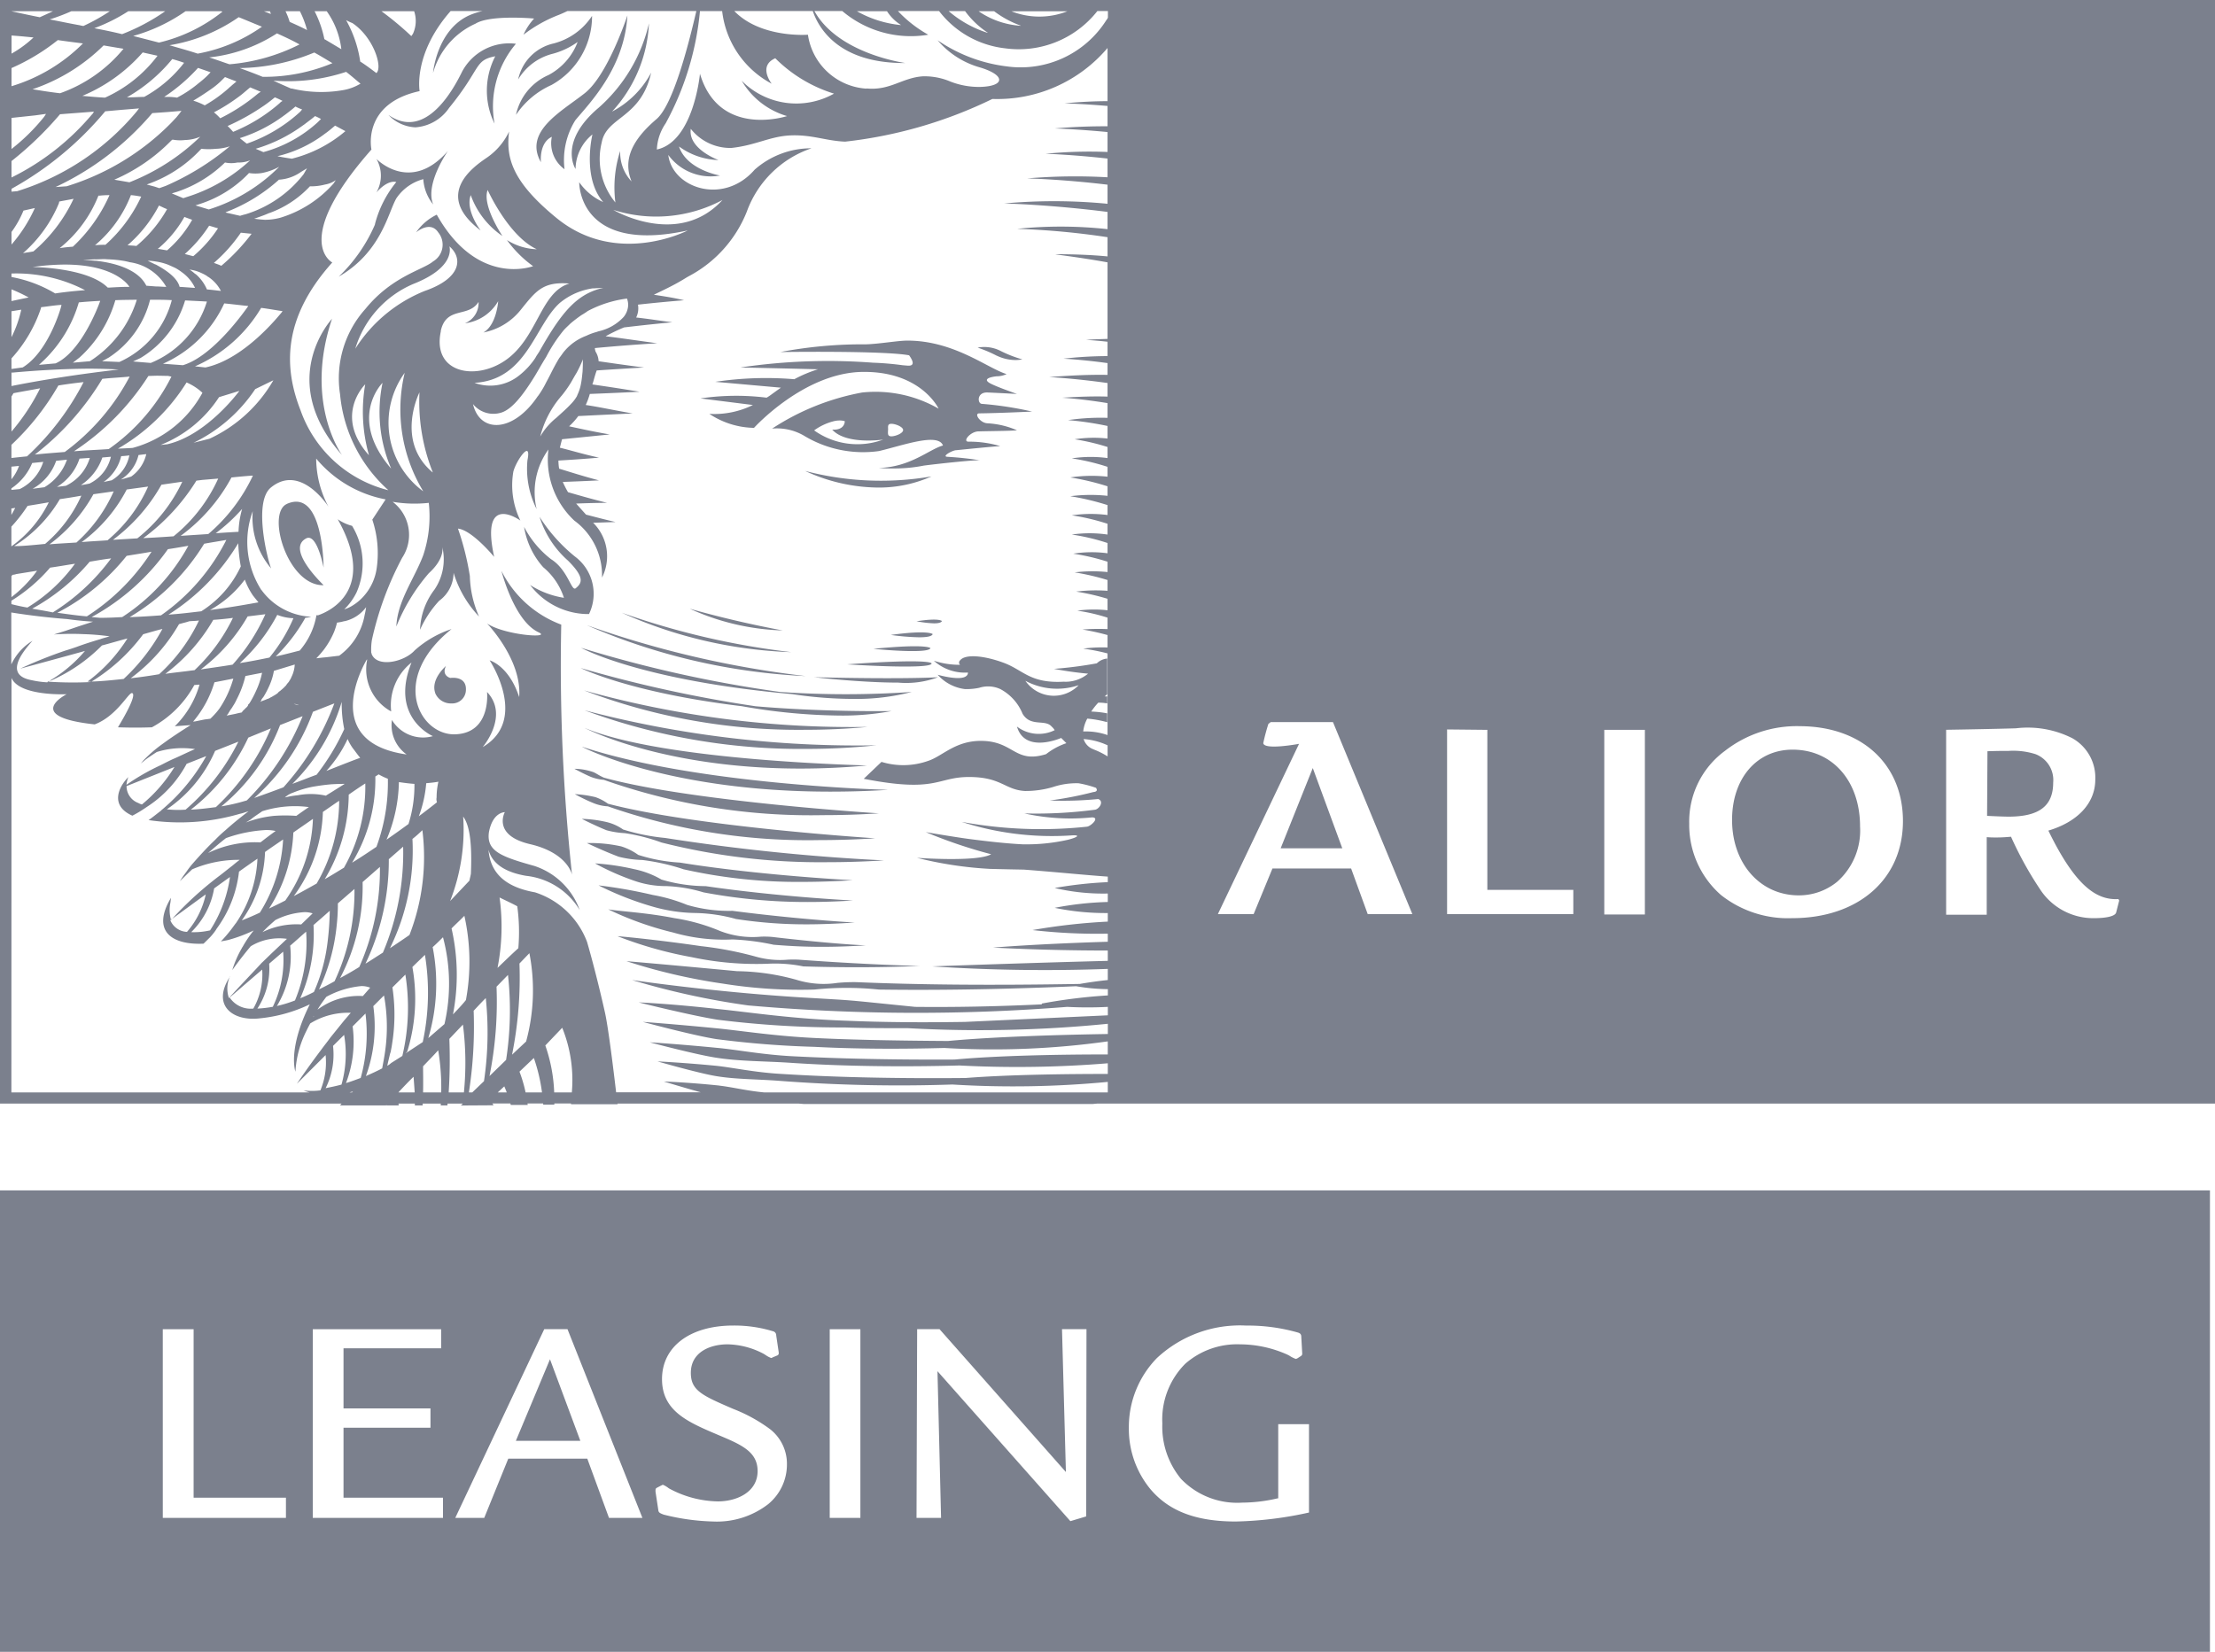 <svg xmlns="http://www.w3.org/2000/svg" width="123.338" height="92.001" viewBox="0 0 123.338 92.001">
  <path id="logo_alior" d="M-18045,43V17.3h123.057V43Zm64.42-16.362a5.5,5.5,0,0,0-1.562,3.895,5.274,5.274,0,0,0,1.182,3.383c1.037,1.245,2.555,1.825,4.773,1.825a20.571,20.571,0,0,0,4.076-.5V30.32h-1.713v4.13l-.031,0a8.875,8.875,0,0,1-1.982.24,4.334,4.334,0,0,1-3.4-1.322,4.571,4.571,0,0,1-1.041-3.089,4.39,4.39,0,0,1,1.277-3.324,4.374,4.374,0,0,1,3.047-1.082,6.508,6.508,0,0,1,2.613.562,1.621,1.621,0,0,1,.158.082l.02.014a1.611,1.611,0,0,0,.316.154.123.123,0,0,0,.059-.018.052.052,0,0,1,.031-.014l.2-.131a.148.148,0,0,0,.068-.149l-.051-.915c0-.159-.076-.208-.2-.245a10.206,10.206,0,0,0-2.875-.385A6.777,6.777,0,0,0-17980.58,26.638Zm-27.57,7.083a.119.119,0,0,1-.031.014l-.25.131c-.068.041-.068.086-.068.168v.045l.154,1.014c.014.149.078.177.295.263a12.359,12.359,0,0,0,2.762.385,4.665,4.665,0,0,0,3.066-.969,2.857,2.857,0,0,0,1.041-2.2,2.447,2.447,0,0,0-.941-1.975,8.76,8.76,0,0,0-2.051-1.128c-1.721-.743-2.359-1.019-2.359-2.006,0-1.173,1.1-1.59,2.041-1.59a4.451,4.451,0,0,1,2.016.53c.018.009.059.036.113.072l.014.009a1.357,1.357,0,0,0,.285.149.122.122,0,0,0,.082-.032l.285-.118c.068-.054.063-.1.055-.181l-.137-.928a.231.231,0,0,0-.186-.231,7.367,7.367,0,0,0-2.2-.317c-2.414,0-3.973,1.173-3.973,2.984,0,1.793,1.459,2.4,3.143,3.116,1.264.534,2.18.919,2.18,2.006,0,1.164-1.146,1.689-2.211,1.689a5.877,5.877,0,0,1-2.727-.725.076.076,0,0,1-.021-.018l-.023-.014a1.292,1.292,0,0,0-.289-.168A.164.164,0,0,0-18008.15,33.721Zm22.752,2,.879-.263.018-10.43h-1.363l.217,7.957-7.037-7.957h-1.246l-.035,10.511h1.367l-.2-8.17Zm-13.4-.181h1.707V25.03h-1.707Zm-13.5-3.3,1.209,3.3h1.861l-4.172-10.511h-1.295l-4.955,10.511h1.613l1.34-3.3Zm-15.285,3.3h7.25V34.414h-5.539V30.519h4.842V29.441h-4.842V26.094h5.436V25.03h-7.146Zm-8.352,0h6.857V34.414h-5.141V25.03h-1.717Zm23.246-4.293h-3.586l1.9-4.542,1.689,4.538,0,0Zm19.895-3.877v0Zm-26.551-14.8.1-.082v-.023h-.834c0,.036,0,.068-.008.1h-.371a.929.929,0,0,0,0-.1h-1.006a.928.928,0,0,0,0,.1h-.436v-.1h-.91c.006.036.006.068.01.1h-.68v-.023l-.023.023h-2.566l.09-.1H-18045V-49h123.338V12.463h-62.229c-.086.009-.168.014-.248.023h-16.119c-.094-.009-.189-.014-.285-.023h-10.072V12.5h-2.59c0-.014,0-.027,0-.041h-.928v.063h-.615c-.006-.023-.006-.041-.01-.063h-.869c0,.027.01.054.014.082h-.947a.628.628,0,0,0-.021-.082h-1a.775.775,0,0,1,.059.1Zm14.41-1.105c.684.077,1.508.285,2.477.376h19.143v-.584a55.538,55.538,0,0,1-8.654.145,87.726,87.726,0,0,1-9.578-.2c-1.254-.1-2.463-.082-3.572-.267-.988-.163-3.27-.82-3.27-.82s1.4.063,3.27.245c.941.1,2.154.371,3.637.453,2.59.163,5.982.267,10.256.226,2.383-.186,5.531-.226,7.912-.226v-.593a61.977,61.977,0,0,1-8.26.122c-3,.082-6.291.059-9.352-.145-1.463-.1-2.881-.082-4.176-.285-1.127-.168-3.719-.86-3.719-.86s1.621.1,3.742.308c1.109.1,2.525.385,4.273.471,2.383.122,5.344.2,8.963.181,2.4-.222,5.838-.285,8.527-.285V9a45.969,45.969,0,0,1-9.1.367c-2.346.063-4.832.063-7.238-.063a53.959,53.959,0,0,1-5.447-.43c-1.291-.2-4.107-.96-4.107-.96s1.725.122,4.211.367c1.4.145,3.207.43,5.449.534,2.051.1,4.5.145,7.336.163,2.609-.245,6.395-.349,8.9-.389V8.02a71.984,71.984,0,0,1-11.117.245c-1.174,0-2.365,0-3.537-.041a55.6,55.6,0,0,1-7.07-.43c-1.457-.226-4.4-.965-4.4-.965s1.686.063,4.438.371c1.768.181,4.154.553,7.2.652q2.859.122,6.535.063l7.951-.367V7.078a21.59,21.59,0,0,1-2.26,0,106.454,106.454,0,0,1-17.779-.082,42.817,42.817,0,0,1-6.453-1.413s4.4.657,9.393.965c3.352.2,2.078.1,6.371.53,2.156.023,4.479-.018,7.051-.14V6.893a30.047,30.047,0,0,1,3.678-.453V6.091a10.942,10.942,0,0,1-1.766-.163c-2.84.122-6.824.245-10.979.186a17.344,17.344,0,0,0-3.6,0,27.221,27.221,0,0,1-5.094-.331,32.283,32.283,0,0,1-5.367-1.25s1.58.127,6.164.557a12.771,12.771,0,0,1,3.332.489,5.1,5.1,0,0,0,2.252.163,9.9,9.9,0,0,1,1.055-.041c3.455.145,7.277.186,12.436.1.477-.082.992-.159,1.563-.217V4.963a96.159,96.159,0,0,1-9.781-.14s5.053-.186,9.781-.308V3.94c-1.852,0-3.984-.041-6.389-.163,0,0,2.281-.2,6.389-.326V3a31.253,31.253,0,0,1-4.193-.2,34.047,34.047,0,0,1,4.193-.471V1.852a13.875,13.875,0,0,1-2.957-.29,17.717,17.717,0,0,1,2.957-.326V.765a11.765,11.765,0,0,1-2.957-.308,22.7,22.7,0,0,1,2.957-.326V-.177c-1.209-.082-2.771-.245-4.664-.389-1.277-.023-1.889-.041-1.889-.041a21.263,21.263,0,0,1-4.07-.616s3.369.245,4.129-.2a27.4,27.4,0,0,1-3.641-1.232s1.689.29,2.469.389c1.113.145,2.1.249,2.92.29a10.534,10.534,0,0,0,2.51-.249c.584-.145.742-.29.182-.245a16.38,16.38,0,0,1-6.084-.756,24.24,24.24,0,0,0,6.988.267c.227-.041.721-.516.268-.516a11.892,11.892,0,0,1-3.764-.222,24.967,24.967,0,0,0,3.949-.208c.244-.059.494-.471.164-.593a20.148,20.148,0,0,1-2.7.082,19.812,19.812,0,0,0,2.428-.471c.268-.018.2-.181.145-.222h.041a6,6,0,0,0-1.006-.267,4.112,4.112,0,0,0-1.422.208,5.362,5.362,0,0,1-1.562.222c-1.127-.063-1.312-.779-3.119-.779s-1.771.9-5.861.1l.988-.942a4.143,4.143,0,0,0,2.607-.059c.807-.267,1.521-1.15,3.025-1.11,1.748.045,1.807,1.273,3.533.738a3.786,3.786,0,0,1,1.131-.611l-.289-.29c-.35.145-2.057.761-2.463-.634a2.011,2.011,0,0,0,2.1.2.879.879,0,0,0-.168-.2c-.367-.43-1.168.041-1.621-.716a2.715,2.715,0,0,0-1.236-1.372,1.626,1.626,0,0,0-1.178-.072,3.44,3.44,0,0,1-.791.072,2.434,2.434,0,0,1-1.523-.8s1.336.389,1.627.041a.209.209,0,0,0,.059-.163A2.58,2.58,0,0,1-17993-12.2a4.621,4.621,0,0,0,1.459.226.162.162,0,0,1,0-.245c.285-.371,1.336-.267,2.4.122,1.127.408,1.477,1.168,3.369,1.064a1.955,1.955,0,0,0,1.359-.448c-.969-.082-1.895-.267-1.895-.267a22.985,22.985,0,0,0,2.383-.308.952.952,0,0,1,.58-.267v1.988c-.041.041-.1.082-.145.122h.145v.389a2.63,2.63,0,0,0-.5-.041,3.672,3.672,0,0,0-.391.494,6.252,6.252,0,0,1,.889.1v.494a6.144,6.144,0,0,0-1.109-.2,1.914,1.914,0,0,0-.227.716,3.706,3.706,0,0,1,1.354.2v-4.547a11.314,11.314,0,0,0-1.354-.267,7.859,7.859,0,0,1,1.354-.063v-.693a13.593,13.593,0,0,0-1.395-.308,11.348,11.348,0,0,1,1.395-.023V-14.6a10.267,10.267,0,0,0-1.684-.389,6.832,6.832,0,0,1,1.684-.023v-.639a12.736,12.736,0,0,0-1.748-.4,8.956,8.956,0,0,1,1.748-.045v-.6a13.665,13.665,0,0,0-1.83-.426,8.309,8.309,0,0,1,1.83-.018v-.575a12.015,12.015,0,0,0-1.91-.448,6.628,6.628,0,0,1,1.91-.023v-.571a11.655,11.655,0,0,0-1.992-.471,6.921,6.921,0,0,1,1.992,0v-.6a12.214,12.214,0,0,0-1.992-.471,7.362,7.362,0,0,1,1.992-.018v-.552a14.359,14.359,0,0,0-2.074-.494,8.9,8.9,0,0,1,2.074-.023v-.53a14.359,14.359,0,0,0-2.074-.494,8.12,8.12,0,0,1,2.074-.041V-23a12.214,12.214,0,0,0-1.992-.471,7.01,7.01,0,0,1,1.992-.018v-.616a12.238,12.238,0,0,0-1.83-.43,6.844,6.844,0,0,1,1.83-.041v-.7a17.775,17.775,0,0,0-2.2-.326,12.448,12.448,0,0,1,2.2-.127v-.82c-1.5-.245-2.527-.3-2.527-.3.988-.063,1.809-.086,2.527-.063v-.756c-1.91-.267-3.246-.331-3.246-.331,1.271-.1,2.34-.14,3.246-.122v-.657c-1.457-.2-2.445-.245-2.463-.245a22.23,22.23,0,0,1,2.463-.145v-.8c-.738-.082-1.191-.1-1.191-.1.432-.041.82-.041,1.191-.059v-4.262c-1.707-.308-2.9-.43-2.9-.453,1.109,0,2.057.041,2.9.122V-35.79a42.921,42.921,0,0,0-5.035-.466,23.911,23.911,0,0,1,5.035.018v-.96c-3.229-.412-5.756-.471-5.756-.471a30.8,30.8,0,0,1,5.756.018v-1.064c-2.576-.308-4.479-.349-4.479-.349a31.766,31.766,0,0,1,4.479-.063V-40.17c-2.016-.226-3.451-.267-3.451-.267a25.277,25.277,0,0,1,3.451-.1v-1.11c-1.725-.163-2.916-.2-2.939-.2,1.133-.1,2.1-.122,2.939-.122V-43.1c-1.439-.122-2.4-.145-2.4-.145q1.324-.122,2.4-.122v-2.962a8.039,8.039,0,0,1-6.412,2.839,25.008,25.008,0,0,1-8.2,2.378c-1.047-.041-1.83-.389-3-.349s-1.957.553-3.334.7a2.8,2.8,0,0,1-2.26-1.064c-.162,1.123,1.545,1.739,1.545,1.739a3.925,3.925,0,0,1-2.2-.756c.43,1.309,2.283,1.617,2.283,1.617a2.92,2.92,0,0,1-2.881-1.146c.227,1.843,3.066,2.826,4.809.82a4.748,4.748,0,0,1,3.166-1.191,5.812,5.812,0,0,0-3.6,3.523,6.983,6.983,0,0,1-3.246,3.609c-.146.082-.268.163-.412.245-.449.267-.965.512-1.521.779.516.082,1.09.163,1.684.308,0,0-1.086.082-2.568.245a1.157,1.157,0,0,1-.1.716c.6.063,1.254.168,2.016.267,0,0-1.15.1-2.689.285a9.273,9.273,0,0,0-1.029.494c.738.082,1.662.226,2.877.389,0,0-1.521.082-3.475.267a.694.694,0,0,0,.041.2,1.128,1.128,0,0,1,.168.534c.7.1,1.521.222,2.527.349,0,0-1.092.059-2.633.163-.062.163-.121.367-.2.657-.021.041-.021.082-.045.122.68.1,1.521.222,2.631.408,0,0-1.25.063-2.771.122a3.951,3.951,0,0,1-.227.616c.7.1,1.539.285,2.609.471,0,0-1.4.063-3.021.145a4.249,4.249,0,0,1-.512.571c.594.127,1.314.29,2.26.453,0,0-1.2.122-2.654.267-.039.14-.08.308-.121.471.6.145,1.313.367,2.178.553,0,0-.842.082-2.26.163a2.957,2.957,0,0,0,.041.453c.6.181,1.295.408,2.219.652,0,0-.865.045-2.016.086a5.2,5.2,0,0,0,.291.571c.574.163,1.271.371,2.178.593,0,0-.721,0-1.725.041.186.208.365.412.551.616.477.122,1.01.267,1.645.412l-1.25.041a2.627,2.627,0,0,1,.494,3.052,3.774,3.774,0,0,0-1.545-3.175,4.657,4.657,0,0,1-1.439-3.958,4.062,4.062,0,0,0-.656,3.32,4.985,4.985,0,0,1-.512-2.722c.244-1.209-.621,0-.785.634a4.48,4.48,0,0,0,.391,2.726s-2.26-1.639-1.459,2.024c0,0-1.23-1.494-2.016-1.576a15.279,15.279,0,0,1,.662,2.645,5.875,5.875,0,0,0,.512,2.251,6.092,6.092,0,0,1-1.418-2.436,1.938,1.938,0,0,1-.8,1.558,5.874,5.874,0,0,0-1.068,1.617,3.914,3.914,0,0,1,.8-2.233,2.991,2.991,0,0,0,.439-2.382c.027.14.072.716-.748,1.463a10.518,10.518,0,0,0-1.811,2.971c.063-1.436,1.01-2.667,1.5-3.976a6.838,6.838,0,0,0,.307-2.912,7.3,7.3,0,0,1-2.014-.059,2.311,2.311,0,0,1,.533,3.116,17.984,17.984,0,0,0-1.684,4.565,3.385,3.385,0,0,0-.041.679v.041a.078.078,0,0,1,.018.059c.289.8,1.811.471,2.4-.181a5.764,5.764,0,0,1,2.057-1.191c-3.533,2.83-1.725,5.982.248,5.86,1.971-.1,1.727-2.355,1.727-2.355,1.254,1.331-.244,3.07-.244,3.07,2.586-1.513.389-4.832.389-4.832s1.068.285,1.645,2.047c.162-2.088-1.789-4.1-1.789-4.1.986.657,3.619.842,2.875.494-1.377-.634-2.074-3.424-2.074-3.424a6.106,6.106,0,0,0,3.33,2.993,108.735,108.735,0,0,0,.6,13.93s-.227-1.209-2.324-1.7c-2.137-.494-1.418-1.784-1.418-1.784s-.678-.018-.887,1.128c-.141,1.046.7,1.354,2.531,1.866a4.016,4.016,0,0,1,2.527,2.459,3.979,3.979,0,0,0-2.98-1.907c-1.457-.245-1.951-.883-2.1-1.454.121,1.594,1.354,2.151,2.59,2.373a4.6,4.6,0,0,1,2.9,2.767c.557,1.925,1.006,3.976,1.006,3.976.2.951.479,3.279.611,4.393h4.709c-.955-.263-2.051-.6-2.051-.6S-18006.729,11.276-18004.939,11.462Zm-9.7-2.237a8.894,8.894,0,0,1,.494,2.613h.982a7.759,7.759,0,0,0-.535-3.6Zm-1.439,1.458a7.635,7.635,0,0,1,.34,1.155h.914a9.6,9.6,0,0,0-.453-1.916Zm-1.209,1.155h.5c-.045-.118-.09-.231-.137-.335Zm-1.342-4.538a23.86,23.86,0,0,1-.266,4.538h.189l.652-.625a18.568,18.568,0,0,0,.1-4.628C-18018.178,6.811-18018.4,7.056-18018.631,7.3Zm-1.354,1.558a28.541,28.541,0,0,1-.037,2.98h.848a16.692,16.692,0,0,0-.055-3.777Zm-1.463,1.535c0,.326.014.838,0,1.445h1.01a12.532,12.532,0,0,0-.168-2.346C-18020.871,9.8-18021.156,10.085-18021.447,10.393Zm-1.367,1.445h.9c-.018-.29-.041-.584-.062-.87C-18022.258,11.245-18022.533,11.539-18022.814,11.838Zm-2.713,0h.127l.049-.05C-18025.41,11.806-18025.469,11.82-18025.527,11.838Zm-18.844,0h16.6a2.317,2.317,0,0,1-.334-.113,3.635,3.635,0,0,0,.941,0,4.041,4.041,0,0,0,.289-1.965c-.965.965-1.6,1.6-1.6,1.6.412-.616.885-1.273,1.377-1.925.164-.226.332-.43.494-.657.25-.308.512-.634.779-.965.127-.14.227-.267.354-.408a4.008,4.008,0,0,0-2.26.593c-.064.122-.145.267-.209.408a5.77,5.77,0,0,0-.615,2.278s-.453-1.232.8-3.75a8.349,8.349,0,0,1-2.775.779c-1.477.181-2.672-.679-1.727-2.233a.167.167,0,0,0,.023-.045v.023a1.638,1.638,0,0,0-.023,1.128c.412-.471,1.709-1.825,1.83-1.97l.023-.018.529-.512.848-.8a3.063,3.063,0,0,0-2.016.412c-.617.738-1.029,1.331-1.029,1.331a5.827,5.827,0,0,1,.535-1.227c.018-.045.041-.063.059-.1a6.569,6.569,0,0,1,.6-.883,8.23,8.23,0,0,1-1.354.512c-.145.045-.312.063-.475.1a6.992,6.992,0,0,0,.516-.593c.1-.122.2-.267.309-.412l.018-.018c.021-.023.021-.041.041-.063a6.921,6.921,0,0,0,1.154-3.523c-.33.226-.68.471-1.027.72a6.621,6.621,0,0,1-1.256,3.193c0,.023-.021.023-.021.041a3.273,3.273,0,0,1-.326.412l-.371.367c-1.771.082-2.922-.7-1.812-2.559-.018.1-.018.2-.041.308a1.994,1.994,0,0,0,.037.915l-.037.027a1.051,1.051,0,0,0,.93.652,4.675,4.675,0,0,0,1.045-2.088c-.625.448-1.244.91-1.869,1.359a19.589,19.589,0,0,1,2.59-2.364c.244-.181.494-.389.76-.593.123-.1.268-.226.412-.326a6.526,6.526,0,0,0-2.652.53c-.432.412-.68.657-.68.657.1-.163.23-.349.354-.512a5.2,5.2,0,0,1,.326-.43c.412-.471.842-.942,1.277-1.354a7.479,7.479,0,0,1,.592-.553c.477-.43.924-.779,1.273-1.042-.059.018-.141.041-.2.059a1.923,1.923,0,0,1-.287.082,11.909,11.909,0,0,1-5.08.349c.127-.082.412-.308.621-.471l.08-.059c.023-.023.023-.045.041-.045a10.678,10.678,0,0,0,2.469-2.989l-1.092.43a6.508,6.508,0,0,1-2.242,2.418,6.913,6.913,0,0,1-.779.471c-1.295-.575-.736-1.639-.225-2.151a1.541,1.541,0,0,0-.105.43,12.447,12.447,0,0,1,1.893-1.087c.246-.122.512-.267.8-.389.371-.163.738-.349,1.127-.512a4.743,4.743,0,0,0-2.133.163c-.248.163-.475.308-.66.453-.082.082-.187.14-.246.2,0,0,.059-.063.164-.186a7.582,7.582,0,0,1,1.01-.879c.141-.1.309-.226.488-.349.332-.226.7-.471,1.133-.738-.285.018-.576.041-.883.063a5.319,5.319,0,0,0,1.377-2.319l-.291.023a5.884,5.884,0,0,1-2.363,2.355c-.594.023-1.209.023-1.889,0,.865-1.436.947-1.884.779-1.907-.2-.018-.861,1.291-2.074,1.744-4.031-.43-1.562-1.68-1.562-1.68s-2.623.127-3.07-.906Zm17.91-2.59a4.2,4.2,0,0,1-.412,2.355c.291-.059.6-.122.883-.2a6.241,6.241,0,0,0,.146-2.767Zm1.092-1.087a6.469,6.469,0,0,1-.371,3.157c.285-.082.553-.186.82-.285a9.2,9.2,0,0,0,.266-3.587Zm8.012-2.21a21.085,21.085,0,0,1-.391,4.977l.924-.9a18.044,18.044,0,0,0,.105-4.732Zm-6.861,1.082a8.117,8.117,0,0,1-.412,3.895c.326-.145.639-.285.906-.43.059-.326.121-.634.162-.942a9.576,9.576,0,0,0-.062-3.116Zm1.064-1.042a10.174,10.174,0,0,1,.023,2.867l-.064.43-.059.308-.023.059c-.08.331-.145.6-.162.7.041-.018.063-.041.1-.059l.123-.1.615-.389a11.663,11.663,0,0,0,.168-4.529Zm7.074-1.331a21.771,21.771,0,0,1-.412,5.077l.783-.734a10.835,10.835,0,0,0,.182-4.918Zm-5.961.2a9.992,9.992,0,0,1-.289,4.71l-.1.1.965-.634a13.1,13.1,0,0,0,.121-4.859C-18021.568,4.411-18021.818,4.637-18022.041,4.864Zm1.129-1.11a10.615,10.615,0,0,1-.244,5.063l.9-.779a10.047,10.047,0,0,0-.082-4.837C-18020.523,3.387-18020.705,3.573-18020.912,3.754Zm-6.639,3.854c0,.023-.02.023-.02.041l.059-.063C-18027.529,7.586-18027.529,7.608-18027.551,7.608Zm7.689-4.9a11.6,11.6,0,0,1,.08,4.791c.246-.263.494-.512.721-.8a11.753,11.753,0,0,0-.086-4.692C-18019.369,2.242-18019.617,2.464-18019.861,2.713Zm-6.971,3.809-.121.163a6.6,6.6,0,0,0-.373.557,3.828,3.828,0,0,1,2.527-.761l.412-.471h-.018a1.269,1.269,0,0,0-.48-.084A5.008,5.008,0,0,0-18026.832,6.521Zm-3.184-1.843a4.017,4.017,0,0,1-.656,2.5,6.253,6.253,0,0,0,.859-.1,5.983,5.983,0,0,0,.576-3.07Zm-2.2,1.884a1.413,1.413,0,0,0,1.318.616A3.848,3.848,0,0,0-18030.4,5C-18031.125,5.62-18031.74,6.155-18032.217,6.562Zm3.369-2.889a5.33,5.33,0,0,1-.738,3.36,6.677,6.677,0,0,0,1.006-.308,8.377,8.377,0,0,0,.621-3.831C-18028.268,3.161-18028.557,3.428-18028.848,3.673Zm1.3-1.146a8.808,8.808,0,0,1-.738,4.076c.248-.1.516-.222.76-.349a9.651,9.651,0,0,0,.762-2.785,15.645,15.645,0,0,0,.121-1.739C-18026.936,1.993-18027.244,2.26-18027.551,2.527Zm1.357-1.209a10.76,10.76,0,0,1-.062,1.191,10.89,10.89,0,0,1-.988,3.6c.291-.145.58-.29.865-.453a11.768,11.768,0,0,0,1.109-5.14Zm1.377-1.187a10.949,10.949,0,0,1-1.254,5.348c.348-.186.7-.389,1.068-.616a13.324,13.324,0,0,0,1.15-5.575Zm7.521,4.773c.391-.371.762-.738,1.15-1.087a10.548,10.548,0,0,0-.059-2.337c-.33-.181-.66-.326-.986-.489A11.863,11.863,0,0,1-18017.295,4.9Zm-6.062-6.046a13.35,13.35,0,0,1-1.3,5.819c.332-.2.639-.408.971-.616a14.2,14.2,0,0,0,1.127-5.9Zm1.316-1.128a12.345,12.345,0,0,1-1.254,6.087c.367-.245.738-.494,1.088-.738a11.984,11.984,0,0,0,.719-5.837A6.375,6.375,0,0,1-18022.041-2.269ZM-18033.076.48a4.466,4.466,0,0,1-1.277,2.436,3.97,3.97,0,0,0,1.051-.1,7.381,7.381,0,0,0,1.109-2.971C-18032.484.05-18032.791.272-18033.076.48Zm3.41,1.762c-.186.163-.371.326-.535.489l-.186.186a4.3,4.3,0,0,1,2.16-.43l.041-.041.594-.575a1.417,1.417,0,0,0-.459-.069A4.12,4.12,0,0,0-18029.666,2.242Zm-.576-3.791a6.932,6.932,0,0,1-1.295,3.809c.326-.122.656-.267,1.006-.43a8.49,8.49,0,0,0,1.295-4.076C-18029.562-2.02-18029.893-1.8-18030.242-1.549Zm98.807,2.029a3.537,3.537,0,0,0,3,1.658c.779,0,1.23-.122,1.271-.326l.168-.657-.045-.082c-1.291.082-2.463-.86-3.9-3.813,1.586-.471,2.613-1.494,2.613-2.844a2.516,2.516,0,0,0-1.277-2.3,5.5,5.5,0,0,0-3.143-.553s-1.277.041-3.867.082h-.018v10.3h2.26v-4.32c.227.018.348.018.533.018.332,0,.535-.018.82-.041A19.786,19.786,0,0,0-17931.436.48Zm-17.512-7.663a4.884,4.884,0,0,0-1.992,4.053,5.192,5.192,0,0,0,1.766,3.976,6.018,6.018,0,0,0,3.967,1.291c3.682,0,6.168-2.169,6.168-5.407,0-3.157-2.281-5.267-5.715-5.285A6.5,6.5,0,0,0-17948.947-7.183Zm-6.721,9.116h2.26V-8.351h-2.26Zm-8.754-.023h7.029V.562h-4.787V-8.351l-2.242-.023Zm-5.344-2.541.924,2.541h2.486l-4.42-10.692h-3.469l-.127.1a10.9,10.9,0,0,0-.285,1.069c.041.408,1.992.041,1.992.041l-4.52,9.483h1.992l1.047-2.541Zm-58.9-2.006a8.36,8.36,0,0,1-1.354,4.239c.285-.14.594-.285.906-.448a8.367,8.367,0,0,0,1.539-4.547C-18027.918-3.147-18028.289-2.9-18028.662-2.636Zm8.719,3.831,1.086-1.146c.023-.127.064-.267.082-.389.082-1.907-.121-2.767-.43-3.179A10.86,10.86,0,0,1-18019.943,1.2Zm-7.074-4.977a8.3,8.3,0,0,1-1.621,4.692c.43-.226.865-.471,1.273-.7a9.132,9.132,0,0,0,1.254-4.61C-18026.4-4.212-18026.687-4.008-18027.018-3.781Zm1.439-.965a9.211,9.211,0,0,1-1.336,4.714c.373-.208.721-.43,1.07-.639a9.132,9.132,0,0,0,1.189-4.692C-18024.92-5.2-18025.229-4.991-18025.578-4.746Zm1.482-1.005a8.917,8.917,0,0,1-1.295,4.8c.471-.285.924-.593,1.357-.883a10.28,10.28,0,0,0,.635-3.791,3.516,3.516,0,0,1-.512-.245Zm-8.307,3.424c-.371.285-.7.575-1.006.838a5.961,5.961,0,0,1,2.9-.593c.02,0,.02-.018.041-.018.268-.208.535-.412.82-.616a2.371,2.371,0,0,0-.533-.054A7.8,7.8,0,0,0-18032.4-2.328Zm8.922.1c.43-.3.842-.593,1.232-.879a7.138,7.138,0,0,0,.33-2.233c-.33-.023-.6-.063-.865-.1A8.577,8.577,0,0,1-18023.48-2.228Zm-6.906-1.594c-.227.163-.453.3-.656.471l-.268.163a6.108,6.108,0,0,1,1.563-.371,8.373,8.373,0,0,1,1.25,0c.23-.163.457-.326.7-.489a5.939,5.939,0,0,0-.781-.052A6.079,6.079,0,0,0-18030.387-3.822Zm9.125-1.558a6.894,6.894,0,0,1-.412,1.843c.354-.267.7-.534,1.01-.779a.522.522,0,0,1-.021-.267,4.042,4.042,0,0,1,.1-.879C-18020.809-5.421-18021.035-5.4-18021.262-5.38Zm-11.756-1.8a7.546,7.546,0,0,1-2.689,3.256,5.676,5.676,0,0,0,1.045.018,12,12,0,0,0,2.939-3.786Zm1.848-.738a10.881,10.881,0,0,1-3.2,4.012c.471-.018.941-.082,1.395-.14a12.724,12.724,0,0,0,3.061-4.384Zm1.77-.7a10.882,10.882,0,0,1-3.27,4.529,10.53,10.53,0,0,0,1.336-.308c.023,0,.064-.023.082-.023a13.981,13.981,0,0,0,3.107-4.692Zm-8.549,3.4a1,1,0,0,0,.656.942.819.819,0,0,0,.2.082,8.32,8.32,0,0,0,1.813-2.088Zm10.379-4.139a11.748,11.748,0,0,1-3.27,4.8c.412-.145.988-.349,1.627-.593a14.57,14.57,0,0,0,2.834-4.674Zm1.068,4.035c-.289.023-.615.063-.969.122a5.367,5.367,0,0,0-.883.226c-.123.041-.227.082-.326.122a1.268,1.268,0,0,0-.453.267,5.09,5.09,0,0,1,.721-.122,3.857,3.857,0,0,1,1.563.023l.059-.041.209-.127.779-.489h-.082C-18025.99-5.339-18026.215-5.339-18026.5-5.321Zm-2.223-.018c.457-.163.906-.349,1.359-.512a12.748,12.748,0,0,0,1.539-2.541,6.853,6.853,0,0,1-.141-1.517A10.743,10.743,0,0,1-18028.725-5.339Zm1.893-.72c.762-.3,1.441-.571,1.893-.734-.145-.168-.266-.349-.412-.534a2.766,2.766,0,0,1-.289-.512A7.037,7.037,0,0,1-18026.832-6.059Zm42.732-1.2a4.309,4.309,0,0,1,.779.389V-7.49a3.879,3.879,0,0,0-1.336-.349A.878.878,0,0,0-17984.1-7.264Zm-38.248.285a2,2,0,0,1-.824-1.925,2.023,2.023,0,0,0,2.281.9s-2.428-1.028-1.191-4.1a3.041,3.041,0,0,0-1.131,2.726,2.667,2.667,0,0,1-1.336-2.889h-.023C-18024.775-11.938-18027.18-7.654-18022.348-6.979ZM-18033.059-11a6.1,6.1,0,0,1-1.174,2.174l-.018.018.141-.018.395-.082.121-.023.146-.018.162-.023.064-.063.059-.059a3.829,3.829,0,0,0,.389-.453,5.866,5.866,0,0,0,.766-1.658Zm2.654-.53-.93.181a5.572,5.572,0,0,1-.492,1.313,2.351,2.351,0,0,1-.205.367c-.062.122-.145.2-.186.29l-.041.059-.018.041-.062.082-.041.041h.059l.412-.082.168-.041.2-.041c.018-.018.041-.059.059-.082l.127-.122.059-.063c.023,0,.023-.018.023-.018a.425.425,0,0,0,.082-.1.1.1,0,0,1,.039-.082l.041-.041a5.489,5.489,0,0,0,.371-.7,4.425,4.425,0,0,0,.332-1Zm2.033,1.8a.585.585,0,0,0-.268-.063C-18028.539-9.764-18028.453-9.746-18028.371-9.723Zm-1.377-1.907a3.342,3.342,0,0,1-.25.82,5.092,5.092,0,0,1-.307.593c-.02.023-.02.041-.041.063l-.018.018c-.023.023-.041.063-.064.082l-.018.041v.023l-.064.082c.146-.063.285-.1.408-.163a.076.076,0,0,0,.064-.023c.063-.018.1-.059.162-.082.041-.018.063-.041.1-.059a1.906,1.906,0,0,0,.227-.145l.041-.041a.216.216,0,0,1,.1-.082l.041-.041a2.139,2.139,0,0,0,.186-.163l.082-.086.023-.018a1.016,1.016,0,0,1,.121-.163.5.5,0,0,0,.082-.122.8.8,0,0,0,.1-.186,1.758,1.758,0,0,0,.186-.7Zm44.807.8a3.754,3.754,0,0,1-2.961-.245A1.923,1.923,0,0,0-17984.941-10.833Zm-54.982-.181-.2-.023a8.839,8.839,0,0,0,2.219-2.4c-.471.122-.947.267-1.418.389a9.244,9.244,0,0,1-2.816,1.947l-.109.027a7.822,7.822,0,0,0,1.979-1.667c-1.707.471-3.143.86-3.6.983a25.178,25.178,0,0,1,2.51-1.005c.2-.059.389-.122.615-.2.391-.145.82-.285,1.314-.43.162-.063.348-.1.533-.163a13.38,13.38,0,0,0-1.457-.122,14.414,14.414,0,0,0-1.645.018l.639-.2.715-.245.824-.267c-.639-.041-1.109-.1-1.439-.145-.934-.072-2.006-.19-3.111-.367v2.894a3.023,3.023,0,0,1,1.182-1.318c-.742.82-1.48,1.925-.062,2.192a5.221,5.221,0,0,0,.883.122c.021-.014.041-.023.059-.036A20.842,20.842,0,0,0-18039.924-11.014Zm2.9-2.663a10.234,10.234,0,0,1-2.877,2.64c.594-.018,1.191-.082,1.785-.145a10.868,10.868,0,0,0,2.16-2.785C-18036.307-13.885-18036.654-13.781-18037.025-13.677Zm2.568-.72c-.182.063-.367.1-.576.163a9.918,9.918,0,0,1-2.689,3.012c.553-.059,1.086-.14,1.58-.222a9.572,9.572,0,0,0,2.219-2.993C-18034.109-14.415-18034.291-14.415-18034.457-14.4Zm1.336-.082a10.058,10.058,0,0,1-2.674,3.012c.412-.059.8-.1,1.156-.145.141-.018.307-.041.471-.059a9.954,9.954,0,0,0,2.137-2.912C-18032.4-14.537-18032.773-14.5-18033.121-14.478Zm1.91-.186a9.821,9.821,0,0,1-2.609,2.953c.535-.082,1.15-.163,1.771-.267a10.664,10.664,0,0,0,1.824-2.808Zm-.449,2.6c.553-.082,1.129-.2,1.662-.308a9.016,9.016,0,0,0,1.336-2.192,2.628,2.628,0,0,1-.9-.186A9.744,9.744,0,0,1-18031.66-12.06Zm5.834-2.337a2.669,2.669,0,0,1-.408.082,4.073,4.073,0,0,1-.162.512,4.651,4.651,0,0,1-.58,1.005,6.091,6.091,0,0,1-.412.471l.354-.041.2-.018.721-.086a3.568,3.568,0,0,0,1.418-2.273,3.967,3.967,0,0,0,.08-.43A2.049,2.049,0,0,1-18025.826-14.4Zm-4.619-1.739a3.626,3.626,0,0,0,2.771,1.494,1.588,1.588,0,0,1-.326.059,9.479,9.479,0,0,1-1.648,2.151c.475-.1.924-.222,1.336-.326a4.059,4.059,0,0,0,.924-1.925v-.041h.1c.662-.226,3.293-1.436,1.092-5.348a2.506,2.506,0,0,0,.8.367,4.017,4.017,0,0,1,.248,3.709,3.416,3.416,0,0,1-.684.942,1.754,1.754,0,0,0,.412-.181,2.732,2.732,0,0,0,.656-.534,2.959,2.959,0,0,0,.742-1.6,5.885,5.885,0,0,0-.248-2.681l.742-1.128a6.626,6.626,0,0,1-3.867-2.273,5.747,5.747,0,0,0,.684,2.681s-1.545-2.436-3.211-1.064c-1.006.838-.145,4.157.023,4.506a4.367,4.367,0,0,1-1.029-3.193A4.974,4.974,0,0,0-18030.445-16.136Zm-5.2-2.278a12.546,12.546,0,0,1-4.254,3.791l.473.041c.43,0,.842-.018,1.23-.041a11.047,11.047,0,0,0,3.682-3.972C-18034.889-18.536-18035.26-18.473-18035.648-18.414Zm2.016-.3a12.086,12.086,0,0,1-4.154,4.094c.6-.018,1.191-.059,1.748-.1a11.352,11.352,0,0,0,3.637-4.2C-18032.773-18.862-18033.182-18.8-18033.633-18.717Zm-4.316.675a11.979,11.979,0,0,1-3.863,3.175c.594.082,1.15.163,1.645.2a11.91,11.91,0,0,0,3.6-3.6C-18037.025-18.187-18037.479-18.124-18037.949-18.042Zm2.322,3.279c.656-.041,1.273-.122,1.83-.186a5.875,5.875,0,0,0,2.2-2.5,8.781,8.781,0,0,1-.141-1.291A12.029,12.029,0,0,1-18035.627-14.764Zm-4.379-2.953a11.321,11.321,0,0,1-3.207,2.622c.373.063.762.127,1.15.208a11.761,11.761,0,0,0,3.248-3.012l-.1.018h-.023C-18039.285-17.839-18039.656-17.775-18040.006-17.716Zm6.68,2.7c1.254-.163,2.219-.344,2.713-.43-.1-.122-.2-.245-.309-.385a3.909,3.909,0,0,1-.451-.883A6.084,6.084,0,0,1-18033.326-15.013Zm-8.881-2.373a9.216,9.216,0,0,1-2.164,1.852v.19c.285.072.58.14.893.19a9.13,9.13,0,0,0,2.648-2.441C-18041.3-17.531-18041.754-17.449-18042.207-17.386Zm-1.889.367a.793.793,0,0,1-.2.041.817.817,0,0,0-.072.068v1.177a6.86,6.86,0,0,0,1.426-1.472Zm.635-3.809a8.778,8.778,0,0,1-.91,1.168v1.1a6.579,6.579,0,0,0,2.082-2.455C-18042.678-20.954-18043.066-20.891-18043.461-20.827Zm1.793-.371a7.687,7.687,0,0,1-2.549,2.622h.186c.2,0,.756-.041,1.539-.122a7.581,7.581,0,0,0,2.016-2.686C-18040.871-21.321-18041.26-21.258-18041.668-21.2Zm1.865-.267a8.721,8.721,0,0,1-2.445,2.79c.453-.041.947-.063,1.5-.1a8.365,8.365,0,0,0,2.074-2.849Zm1.854-.263a8.432,8.432,0,0,1-2.51,2.93c.477-.045.947-.063,1.441-.1a8.3,8.3,0,0,0,2.26-2.993Zm1.934-.267a9.819,9.819,0,0,1-2.7,3.07l1.359-.082a8.774,8.774,0,0,0,2.5-3.152h-.018Zm2.277-.267-.33.041a11.47,11.47,0,0,1-2.957,3.2c.574-.023,1.15-.063,1.684-.1a8.751,8.751,0,0,0,2.486-3.215Zm1.627-.145a9.77,9.77,0,0,1-2.836,3.261l1.539-.1a9.674,9.674,0,0,0,2.486-3.256C-18031.293-22.49-18031.7-22.449-18032.111-22.408Zm-.885,3.116c.535-.041.965-.063,1.273-.082a5.217,5.217,0,0,1,.2-1.273A9.788,9.788,0,0,1-18033-19.292Zm-11.375-1.381v.358c.072-.122.145-.254.213-.389Zm22.924-.974a8.773,8.773,0,0,1-1.023-6.58A4.74,4.74,0,0,0-18021.447-21.647Zm-.186-22.272c-3.246.7-2.689,3.256-2.689,3.256-4.5,5.1-2.18,6.29-2.18,6.29-2.834,3.157-2.672,5.924-1.766,8.238a6.974,6.974,0,0,0,4.891,4.447,8.162,8.162,0,0,1-2.693-5.348,5.791,5.791,0,0,1,1.416-4.755c1.482-1.821,3.207-2.169,3.764-2.64a1.084,1.084,0,0,0,.285-1.621c-.447-.675-1.23,0-1.23,0a2.97,2.97,0,0,1,1.15-.983c2.281,4.058,5.365,2.867,5.365,2.867a6.391,6.391,0,0,1-1.457-1.454,3.311,3.311,0,0,0,1.662.512c-1.582-.734-2.736-3.3-2.736-3.3-.326.86.824,2.563.824,2.563a4.632,4.632,0,0,1-1.766-2.278c-.312.86.553,1.97.553,1.97-2.609-1.97-.471-3.505.348-4.058a3.677,3.677,0,0,0,1.236-1.454c-.186,1.454.164,2.785,2.609,4.791,3.369,2.79,7.336.72,7.336.72-6.123,1.331-6.041-2.686-6.041-2.686a3.232,3.232,0,0,0,1.336,1.105c-1.191-1.372-.6-3.768-.6-3.768a2.516,2.516,0,0,0-.941,1.925s-.988-1.494,1.295-3.419a8.95,8.95,0,0,0,2.793-4.692,7.77,7.77,0,0,1-2.055,4.914,5.208,5.208,0,0,0,2.178-2.169c-.574,2.559-2.486,2.436-2.754,3.89a3.81,3.81,0,0,0,.762,3.342,6.6,6.6,0,0,1,.268-2.871,2.339,2.339,0,0,0,.633,1.7c-.512-1.25.082-2.355,1.377-3.464.924-.77,1.779-4.085,2.229-6.028h-7.178c-.15.072-.309.145-.477.213a7.76,7.76,0,0,0-1.969,1.105,3.285,3.285,0,0,1,.592-.9s-2.445-.226-3.264.285a4.267,4.267,0,0,0-2.365,2.744s.205-2.436,2.074-3.233a4.132,4.132,0,0,1,.68-.213h-1.775C-18022.014-45.993-18021.633-43.919-18021.633-43.919Zm-21.58,20.714a3.147,3.147,0,0,1-1.158,1.413v.086l.461-.045a2.552,2.552,0,0,0,1.314-1.517Zm1.336-.122a2.862,2.862,0,0,1-1.312,1.558l.656-.086a2.9,2.9,0,0,0,1.256-1.535Zm1.3-.122a2.935,2.935,0,0,1-1.256,1.576l.494-.063a2.524,2.524,0,0,0,1.336-1.553Zm1.271-.063a2.99,2.99,0,0,1-1.191,1.535c.082,0,.477-.082.477-.082a2.223,2.223,0,0,0,1.191-1.494Zm1.051-.082a2.467,2.467,0,0,1-.986,1.454c.041-.018.453-.1.453-.1a2.072,2.072,0,0,0,.986-1.39C-18037.908-23.617-18038.217-23.595-18038.258-23.595Zm.965-.063a2.206,2.206,0,0,1-.986,1.372c.1-.018.574-.163.574-.163a2.108,2.108,0,0,0,.842-1.25C-18036.963-23.7-18037.252-23.658-18037.293-23.658Zm-7.078.648v.711a2.51,2.51,0,0,0,.422-.743C-18044.055-23.042-18044.254-23.019-18044.371-23.01Zm23.459.317a10.633,10.633,0,0,1-.738-4.447S-18023.01-24.455-18020.912-22.693Zm-2.324-.226a7.969,7.969,0,0,1-.471-4.751S-18025.658-25.746-18023.236-22.92Zm-18.518-4.61a14.308,14.308,0,0,1-2.617,3.31v.734c.289-.032.58-.063.869-.091a14.865,14.865,0,0,0,3.148-4.135C-18040.789-27.67-18041.26-27.611-18041.754-27.53Zm17.287,3.872a8.865,8.865,0,0,1-.205-3.931S-18026.437-25.868-18024.467-23.658Zm-14.842-4.239a15.237,15.237,0,0,1-3.758,4.221c.574-.063,1.127-.1,1.666-.145a12.359,12.359,0,0,0,3.613-4.2C-18038.24-27.978-18038.752-27.96-18039.309-27.9Zm2.568-.163a14.042,14.042,0,0,1-4.148,4.2c.738-.059,1.395-.082,1.934-.122a10.873,10.873,0,0,0,3.492-4.035l-.186-.041c-.164,0-.383-.01-.652-.01C-18036.436-28.07-18036.582-28.067-18036.74-28.06Zm-1.7,4.053c.512-.018.824-.041.824-.041a6.27,6.27,0,0,0,3.881-3.07,3.092,3.092,0,0,0-.883-.575A10.959,10.959,0,0,1-18038.443-24.007Zm5.629-2.867a6.927,6.927,0,0,1-3.254,2.662l.379-.04c2.219-.512,4.008-2.971,4.008-2.971Zm2.016-.448a8.665,8.665,0,0,1-3.434,2.989l.889-.226a7.952,7.952,0,0,0,3.555-3.256Zm18.232-1.621a6.817,6.817,0,0,1-.33.7c-.1.163-.205.349-.309.534a6.5,6.5,0,0,1-.533.756c-.041.041-.082.1-.123.145a5.541,5.541,0,0,0-1.068,2.128,3.727,3.727,0,0,1,.9-1.046c.287-.263.576-.512.8-.756a2.129,2.129,0,0,0,.348-.453c0-.018.02-.041.02-.059a2.392,2.392,0,0,0,.207-.657c.041-.2.059-.43.082-.634.018-.285.018-.534.018-.634V-29Zm-31.691,1.843c-.031.054-.068.122-.113.19v1.952a11.672,11.672,0,0,0,1.594-2.409C-18043.252-27.281-18043.746-27.2-18044.258-27.1Zm29.205.163a5.253,5.253,0,0,0,.453-.756l.1-.186.127-.245c.182-.367.348-.675.512-.942.082-.1.145-.2.227-.308a2.936,2.936,0,0,1,1.271-.919,3.211,3.211,0,0,1,.559-.208l.121-.041a2.691,2.691,0,0,0,1.4-.8,1.12,1.12,0,0,0,.244-.575.976.976,0,0,0-.059-.448,6.369,6.369,0,0,0-2.184.693,3.7,3.7,0,0,1-.348.226,7.6,7.6,0,0,0-.617.471c-.121.122-.268.249-.389.389a8.573,8.573,0,0,0-.965,1.476c-.209.326-.412.7-.621,1.046-.592.96-1.23,1.843-1.865,2.047a1.463,1.463,0,0,1-1.586-.471C-18018.281-24.867-18016.434-24.885-18015.053-26.937Zm-29.287-1.309a.066.066,0,0,0-.031,0v.752l.3-.059q2.587-.5,5.67-.86c-.562-.033-1.137-.047-1.705-.047C-18041.662-28.455-18043.184-28.352-18044.34-28.245Zm32.371-4.692a3.694,3.694,0,0,0-1.875.82c-1.395,1.25-1.824,4.28-4.746,4.447a2.563,2.563,0,0,0,2.51-.43,4.138,4.138,0,0,0,.883-.965c.059-.122.145-.226.227-.367,1.045-1.848,1.807-2.849,2.9-3.32a3.448,3.448,0,0,1,.656-.208S-18011.643-32.96-18011.969-32.937Zm-8.49,2.378c-.512,2.332,1.893,2.785,3.555,1.658,1.83-1.227,1.975-3.831,3.6-4.3-1.5-.122-1.875.43-2.734,1.494a3.516,3.516,0,0,1-2.057,1.232c.738-.412.824-1.744.824-1.744a2.492,2.492,0,0,1-1.852,1.232,1.219,1.219,0,0,0,.76-1.191C-18018.92-31.28-18020.152-31.973-18020.459-30.56Zm-22.26-1.331-.018.082a7.819,7.819,0,0,1-1.635,2.776v.589l.625-.086c1.418-.86,2.119-3.279,2.137-3.383l.023-.1C-18041.957-32-18042.328-31.932-18042.719-31.891Zm8.568,3.3.58.063c2.219-.471,4.148-2.971,4.234-3.052l.059-.086c-.309-.041-.721-.122-1.191-.181A8.022,8.022,0,0,1-18034.15-28.594Zm-1.783-.145,1.109.082c1.725-.512,3.531-3.152,3.613-3.256l.023-.041c-.412-.041-.861-.1-1.336-.145A6.758,6.758,0,0,1-18035.934-28.739Zm-4.687-3.419a7.334,7.334,0,0,1-1.934,3.215l-.285.267.924-.082c1.375-.616,2.322-3.012,2.486-3.483C-18039.82-32.222-18040.209-32.2-18040.621-32.158Zm3.451,3.093-.432.2.988.082a5.417,5.417,0,0,0,3.125-3.419c-.395-.023-.783-.041-1.215-.063A5.605,5.605,0,0,1-18037.17-29.065Zm-1.418-3.215a6.883,6.883,0,0,1-1.992,3.193l-.373.29.947-.082a6.245,6.245,0,0,0,2.613-3.424C-18037.787-32.3-18038.176-32.3-18038.588-32.281Zm-.326,3.175-.412.226.965.041a5.216,5.216,0,0,0,2.916-3.442c-.389-.023-.8-.023-1.209-.023A5.393,5.393,0,0,1-18038.914-29.106Zm16.873-4.058a5.72,5.72,0,0,0-3.187,3.587,8.208,8.208,0,0,1,3.863-3.215c2.078-.72,2.119-1.848,1.381-2.482C-18019.984-35.274-18019.555-34.124-18022.041-33.164Zm-22.33,1.5v1.445a6.412,6.412,0,0,0,.521-1.431l.021-.1Zm0-.566c.316-.068.635-.136.955-.2a8.867,8.867,0,0,0-.955-.453Zm0-1.34a7.334,7.334,0,0,1,2.432.915c.557-.082,1.109-.14,1.666-.181a8.335,8.335,0,0,0-4.1-.928Zm10.244-.172a2.341,2.341,0,0,1,.639.865c.268.018.533.059.779.082a2.1,2.1,0,0,0-.7-.779c-.021,0-.039-.023-.062-.041a1.815,1.815,0,0,0-.309-.168,2.108,2.108,0,0,0-.678-.2A2.192,2.192,0,0,1-18034.127-33.739Zm-2.219-.53.145.082c.471.267,1.068.675,1.191,1.168.289.018.574.041.859.059a2.235,2.235,0,0,0-.715-.86,3.058,3.058,0,0,0-.371-.245c-.123-.059-.268-.122-.412-.186a3.166,3.166,0,0,0-.7-.181,2.856,2.856,0,0,0-.436-.041S-18036.6-34.391-18036.346-34.269Zm-6.867.145s3.086.018,4.2,1.146h.1c.367-.023.738-.041,1.109-.041-.02-.034-.729-1.24-3.6-1.241A13.06,13.06,0,0,0-18043.213-34.124Zm3.475-.43c-.227.018-.43.018-.656.041,0,0,.268,0,.656.041h.063c.885.1,2.324.408,2.813,1.39l.535.041c.209,0,.395.023.574.023a2.792,2.792,0,0,0-2.033-1.372c-.08-.023-.162-.041-.268-.063a6.644,6.644,0,0,0-.986-.1c-.076-.008-.15-.01-.227-.01C-18039.42-34.564-18039.576-34.554-18039.738-34.554Zm6.639.2c.145.059.285.1.412.163a11.273,11.273,0,0,0,1.686-1.784c-.209-.018-.395-.041-.6-.059A8.705,8.705,0,0,1-18033.1-34.35Zm-1.621-.494c.162.041.309.082.471.122a7.15,7.15,0,0,0,1.377-1.553c-.162-.045-.33-.1-.494-.145A7.66,7.66,0,0,1-18034.721-34.844Zm-6.992-2.93-.018.1a7.5,7.5,0,0,1-2,2.785c.186-.041.395-.059.58-.1a8.632,8.632,0,0,0,2.236-2.93C-18041.156-37.874-18041.424-37.833-18041.713-37.774Zm5.488,2.645c.168.018.35.059.518.082a6.443,6.443,0,0,0,1.395-1.7c-.145-.059-.285-.1-.432-.163A6.375,6.375,0,0,1-18036.225-35.129Zm-3.27-2.971c-.018,0-.041,0-.041.018a7.1,7.1,0,0,1-2.154,2.912c.248-.041.492-.063.736-.082a8.831,8.831,0,0,0,2.039-2.871A5.173,5.173,0,0,0-18039.494-38.1Zm1.586,2.767c.162.018.33.018.492.041a7.413,7.413,0,0,0,1.709-2.051c-.168-.059-.309-.14-.453-.2A7.489,7.489,0,0,1-18037.908-35.333Zm-1.812,0a5.174,5.174,0,0,1,.58-.023,8.25,8.25,0,0,0,1.992-2.686c-.121-.018-.307-.059-.574-.082A6.882,6.882,0,0,1-18039.721-35.333Zm-3.984-1.929a5.532,5.532,0,0,1-.666,1.191v.7a8.238,8.238,0,0,0,1.3-2.033Zm38.928-.593a7.837,7.837,0,0,1-6.086.553S-18007.244-35.17-18004.777-37.855Zm-25.221.72c-.145.059-.285.122-.406.163-.268.1-.453.163-.453.163l.348.041.246.018a3.227,3.227,0,0,0,.887-.122,6.464,6.464,0,0,0,2.939-1.9l.123-.186a1.451,1.451,0,0,1-.6.245,3.118,3.118,0,0,1-.842.1A5.761,5.761,0,0,1-18030-37.135Zm.494-1.825a9.431,9.431,0,0,1-2.916,1.78.067.067,0,0,1-.041.023l.82.186a2.8,2.8,0,0,1,.289-.082,6.5,6.5,0,0,0,3.248-2.237l.186-.326-.332.2a2.385,2.385,0,0,1-1.189.43h-.041Zm-1.684-.349a6.527,6.527,0,0,1-2.633,1.658l-.307.1.742.226a9.519,9.519,0,0,0,3.922-2.378,3.341,3.341,0,0,1-.965.349,2.3,2.3,0,0,1-.721,0Zm-1.336-.593a7,7,0,0,1-2.65,1.6l-.271.082.539.226.1.041.186-.063a9.189,9.189,0,0,0,3.537-2.047,1.663,1.663,0,0,1-.7.122,1.691,1.691,0,0,1-.7,0Zm-5.734-2.971-.906.082-.018.041-.021.018a18.371,18.371,0,0,1-5.168,4.257v.159l.316-.027a14.064,14.064,0,0,0,6.662-4.447l.123-.163Zm4.416,2.21a7.332,7.332,0,0,1-2.73,1.848l-.268.1.453.122.244.082c.127-.041.227-.082.348-.122a14.613,14.613,0,0,0,3.578-2.21,2.645,2.645,0,0,1-.779.14,3.832,3.832,0,0,1-.8,0Zm-1.848-2.088-.842.059-.023.023c-.018.041-.059.063-.082.1a15.889,15.889,0,0,1-5.279,3.994l.615-.041a13.867,13.867,0,0,0,5.773-3.483c.145-.145.25-.267.332-.349.1-.122.162-.2.162-.2l.127-.168Zm.227,1.576a9.919,9.919,0,0,1-3.184,2.192l.842.145a11.9,11.9,0,0,0,3.945-2.541,2.258,2.258,0,0,1-.844.186,2.289,2.289,0,0,1-.7-.023Zm-6.205-1.454-.021.023a19.024,19.024,0,0,1-2.682,2.586v.915a13.884,13.884,0,0,0,4.469-3.5l.041-.041.082-.127Zm14.777,1.064a7.071,7.071,0,0,1-2.672,1.273c.268.059.535.1.8.14a7.342,7.342,0,0,0,2.984-1.535l-.574-.308C-18026.5-41.872-18026.664-41.727-18026.891-41.564Zm-1.213-.471a8.54,8.54,0,0,1-2.672,1.331l.43.186a7.352,7.352,0,0,0,3.02-1.658l.188-.186a3.368,3.368,0,0,0-.332-.163C-18027.611-42.4-18027.838-42.239-18028.1-42.035Zm20.184-.122a2.777,2.777,0,0,0-.516,1.494c2.055-.448,2.4-4.221,2.4-4.221,1.068,3.609,4.85,2.359,4.85,2.359a4.338,4.338,0,0,1-2.527-1.97,4.277,4.277,0,0,0,5.141.72,7.93,7.93,0,0,1-3.27-1.97c-.986.43-.2,1.417-.2,1.417a5.255,5.255,0,0,1-2.758-4.044h-1.236A16.159,16.159,0,0,1-18007.92-42.158Zm-35.129-.408-1.312.14c-.006,0-.006.009-.01.009v1.725a11,11,0,0,0,1.816-1.793l.08-.122.023-.041Zm13.895-.023a8.328,8.328,0,0,1-2.506,1.291c.123.1.246.2.391.308a8.529,8.529,0,0,0,2.98-1.784l.1-.122a2.376,2.376,0,0,1-.371-.163C-18028.7-42.937-18028.906-42.774-18029.154-42.588Zm-1.17-.512a12.322,12.322,0,0,1-2.014,1.128,4.3,4.3,0,0,1,.307.326,9.187,9.187,0,0,0,2.592-1.6.529.529,0,0,1,.162-.122,4.609,4.609,0,0,0-.43-.2C-18029.834-43.466-18030.037-43.3-18030.324-43.1Zm-1.049-.779a5.177,5.177,0,0,1-.412.326,9.977,9.977,0,0,1-1.314.82,3.063,3.063,0,0,1,.35.331,10.362,10.362,0,0,0,2.078-1.354,1.065,1.065,0,0,1,.182-.122c-.205-.082-.391-.163-.594-.245Zm-1.4-.534a4.388,4.388,0,0,1-.488.389c-.268.186-.6.412-.988.639a4.069,4.069,0,0,1,.639.263,7.748,7.748,0,0,0,1.336-.96c.059-.063.123-.1.182-.163l.248-.208c-.227-.082-.43-.163-.639-.245Zm-3.1.82h.268a3.487,3.487,0,0,1,.451.041,6.686,6.686,0,0,0,1.215-.815,5.473,5.473,0,0,0,.453-.389l.2-.208c-.227-.082-.471-.163-.7-.245A9.88,9.88,0,0,1-18035.875-43.593Zm-4.561-.059c.453.041.883.082,1.271.1a7.531,7.531,0,0,0,2.922-2.332c-.268-.063-.557-.122-.824-.186A9.142,9.142,0,0,1-18040.436-43.652Zm2.486.082h.121c.309,0,.6-.023.844-.023a7.141,7.141,0,0,0,2.223-1.9c-.23-.082-.434-.145-.66-.208A9,9,0,0,1-18037.949-43.571Zm-5.264-.453c.518.086,1.029.168,1.545.226a8.018,8.018,0,0,0,3.533-2.477c-.391-.063-.738-.122-1.109-.186A10.286,10.286,0,0,1-18043.213-44.023Zm14.43-.041a7.036,7.036,0,0,0,2.834.1,2.765,2.765,0,0,0,1.01-.367c-.186-.145-.43-.371-.8-.657a10.248,10.248,0,0,1-4.049.489C-18029.439-44.35-18029.092-44.2-18028.783-44.064Zm32.021,0c1.318.127,1.971-.593,3.125-.675a3.664,3.664,0,0,1,1.541.29,4.372,4.372,0,0,0,1.666.3c1.418-.041,1.418-.675-.082-1.105a4.786,4.786,0,0,1-2.289-1.491,8.664,8.664,0,0,0,3.828,1.45,5.642,5.642,0,0,0,5.57-2.581.5.5,0,0,0,.082-.131v-.367h-.588a5.567,5.567,0,0,1-5.145,2.074,5.385,5.385,0,0,1-3.668-2.074H-17995a6.967,6.967,0,0,0,1.689,1.318,5.906,5.906,0,0,1-4.787-1.318h-1.553c1.332,2.4,5.068,2.894,5.068,2.894-3.77.032-4.859-2.011-5.158-2.894h-4.371c1.48,1.526,4.1,1.318,4.1,1.318A3.517,3.517,0,0,0-17996.762-44.064Zm-47.609-1.141V-44.2a9.468,9.468,0,0,0,3.977-2.382c-.494-.063-.965-.122-1.4-.186A11.511,11.511,0,0,1-18044.371-45.205Zm12.689,0c.453.163.883.326,1.295.494a9.828,9.828,0,0,0,3.885-.761c-.307-.181-.637-.389-1.01-.593A11.165,11.165,0,0,1-18031.682-45.21Zm6.742-.349c.309.2.594.412.885.634.371-.326-.164-2.006-1.336-2.785a3.024,3.024,0,0,1-.35-.163A6.691,6.691,0,0,1-18024.939-45.559Zm-8.445-.245c.389.122.779.267,1.15.389a10.589,10.589,0,0,0,3.9-1.105c-.371-.208-.8-.412-1.256-.616A8.633,8.633,0,0,1-18033.385-45.8Zm-2.2-.675c.553.163,1.068.3,1.58.471a8.966,8.966,0,0,0,3.578-1.5c-.412-.163-.842-.349-1.295-.53A9.4,9.4,0,0,1-18035.586-46.478Zm-8.785.471a6.293,6.293,0,0,0,1.223-.9q-.721-.075-1.223-.109Zm17.436-.8.928.553a4.563,4.563,0,0,0-.814-2.115h-.676A5.955,5.955,0,0,1-18026.936-46.809Zm-10.666-.186,1.441.371a8.971,8.971,0,0,0,3.531-1.721c-.021-.009-.049-.018-.076-.027h-1.975A9.579,9.579,0,0,1-18037.6-46.994Zm15.5,0,.082-.122a1.7,1.7,0,0,0,.066-1.254h-1.82A17.381,17.381,0,0,1-18022.1-46.994Zm-17.658-.43c.518.1,1.051.208,1.545.331a11.363,11.363,0,0,0,2.4-1.277h-2.055A9.823,9.823,0,0,1-18039.762-47.425Zm49.744.249a4.9,4.9,0,0,1-1.26-1.2h-.914A6.235,6.235,0,0,0-17990.018-47.175Zm-38.848-.593c.309.14.639.285.947.448a5.308,5.308,0,0,0-.4-1.051h-.8A4.1,4.1,0,0,1-18028.865-47.769Zm-13.383-.145c.535.1,1.109.226,1.686.326.063.023.127.023.186.041a11,11,0,0,0,1.477-.824h-2.143A11.471,11.471,0,0,1-18042.248-47.914Zm54.078.349a5.6,5.6,0,0,1-1.49-.806h-.865A4.654,4.654,0,0,0-17988.17-47.565Zm-6.68-.041a2.476,2.476,0,0,1-.775-.765h-1.676A6.149,6.149,0,0,0-17994.85-47.606Zm-49.521-.761c.508.109,1.02.222,1.57.331.223-.1.473-.213.734-.335h-2.3Zm58.8,0h-3.125A4.252,4.252,0,0,0-17985.57-48.371Zm-44.363.149a1.187,1.187,0,0,0-.051-.149h-.33Zm-2.283,53.615a.123.123,0,0,0-.018.041A.054.054,0,0,1-18032.217,5.394Zm31.918-.571a7.864,7.864,0,0,0-1.969-.145,17.264,17.264,0,0,1-4.234-.367,22.16,22.16,0,0,1-4.131-1.168c.756.059,2.689.267,4.643.553a19.666,19.666,0,0,1,3.084.593,4.979,4.979,0,0,0,1.748.163,5.849,5.849,0,0,1,.633,0c3.928.29,6.727.349,6.727.349-1.256.052-2.416.072-3.5.072S-17999.371,4.852-18000.3,4.823Zm-1.662-1.209a13.43,13.43,0,0,0-2.264-.29,10.155,10.155,0,0,1-3.307-.385,18.015,18.015,0,0,1-3.617-1.291c.742.122,2.119.181,3.682.489a10.688,10.688,0,0,1,2.545.716,5.025,5.025,0,0,0,2.273.317,4.932,4.932,0,0,1,.625.014c3.473.408,5.221.471,5.221.471-.914.054-1.7.08-2.43.08C-18000.164,3.734-18001.018,3.693-18001.961,3.614Zm-2.1-1.436a9.035,9.035,0,0,0-2.219-.326,8.942,8.942,0,0,1-2.445-.371,17.225,17.225,0,0,1-2.963-1.168,27.242,27.242,0,0,1,3.021.534,9.242,9.242,0,0,1,1.91.553,8.238,8.238,0,0,0,2.527.331c3.764.489,6.807.652,6.807.652-1.021.066-1.895.1-2.691.1A25.521,25.521,0,0,1-18004.057,2.178Zm-31.434.036c.021-.018.045-.032.068-.05-.023.032-.047.054-.064.077C-18035.486,2.233-18035.49,2.224-18035.49,2.215ZM-18005.828.7a8.167,8.167,0,0,0-2.074-.349,5.288,5.288,0,0,1-1.789-.3,13.972,13.972,0,0,1-2.178-.965,13.485,13.485,0,0,1,2.2.326,4.984,4.984,0,0,1,1.5.575,8.826,8.826,0,0,0,2.467.367c4.107.6,8.2.8,8.2.8-.9.057-1.73.083-2.51.083A31.029,31.029,0,0,1-18005.828.7Zm57.275-4.035c0-2.314,1.377-3.913,3.369-3.913,2.219,0,3.758,1.744,3.758,4.284a3.813,3.813,0,0,1-1.271,3.07,3.356,3.356,0,0,1-2.139.761C-17946.973.87-17948.553-.892-17948.553-3.333Zm-58.4,2.744a11.827,11.827,0,0,0-2.283-.512,5.915,5.915,0,0,1-1.312-.181c-.824-.308-1.771-.761-1.771-.761a7.846,7.846,0,0,1,1.916.186,3.308,3.308,0,0,1,.941.471,9.3,9.3,0,0,0,2.324.43c4.42.716,9.619.983,9.619.983-1.021.063-1.953.092-2.812.092A28.906,28.906,0,0,1-18006.955-.589Zm-1.236-1.494a10.431,10.431,0,0,0-2.012-.512,4.842,4.842,0,0,1-1.027-.163c-.615-.245-1.377-.634-1.377-.634a6.88,6.88,0,0,1,1.395.181,2.665,2.665,0,0,1,.906.412,11.6,11.6,0,0,0,2.342.471,115.8,115.8,0,0,0,12.191,1.25c-1.121.068-2.17.1-3.154.1A35.973,35.973,0,0,1-18008.191-2.083Zm34.5.331,1.789-4.47,1.643,4.47Zm-37.457-2.337a2.427,2.427,0,0,1-.82-.186c-.5-.2-1.027-.494-1.027-.494a6.31,6.31,0,0,1,1.15.168,2.76,2.76,0,0,1,.7.367c4.891,1.291,14.881,1.925,14.881,1.925-1.088.07-2.119.1-3.1.1A33.716,33.716,0,0,1-18011.148-4.089Zm76.793.53.021-3.6c.662-.018.744-.018,1.174-.018a4.086,4.086,0,0,1,1.5.181,1.542,1.542,0,0,1,.986,1.581c0,1.309-.783,1.9-2.486,1.9C-17933.3-3.519-17933.49-3.519-17934.355-3.56Zm-77.02-2.006a2.541,2.541,0,0,1-.721-.163c-.389-.163-.924-.453-.924-.453a3.392,3.392,0,0,1,1.006.168c.186.059.313.181.639.326,4.809,1.331,15.311,1.988,15.311,1.988-1.084.07-2.117.1-3.1.1A34.615,34.615,0,0,1-18011.375-5.566Zm-1.215-1.843c6.5,2.151,17.043,2.4,17.043,2.4-1.133.071-2.211.1-3.236.1C-18007.812-4.911-18012.59-7.393-18012.59-7.409Zm.146-1.046c4.461,1.866,15.705,2.07,15.705,2.092-1.3.118-2.537.169-3.693.169C-18008.113-6.194-18012.443-8.455-18012.443-8.455Zm0-.983A59.746,59.746,0,0,0-17996.2-7.49a37.138,37.138,0,0,1-3.846.2A34.718,34.718,0,0,1-18012.443-9.438Zm16.248,1.947h0Zm-16.271-3.052a55.416,55.416,0,0,0,15.787,2.029c-1.193.112-2.342.16-3.439.16A33.484,33.484,0,0,1-18012.467-10.543Zm8.8.879c-6.289-.756-9-2.128-9-2.128a73.606,73.606,0,0,0,9.74,2.128c3.828.331,7.568.267,7.568.267a14.72,14.72,0,0,1-2.889.251A32.736,32.736,0,0,1-18003.668-9.664Zm-17.1-.738c-.264-.766.568-1.47.6-1.511-.271.551.244.673.244.673s.906-.145.865.675a.764.764,0,0,1-.811.743A.941.941,0,0,1-18020.768-10.4Zm19.895.063c-8.486-.756-11.775-2.581-11.775-2.581a70.512,70.512,0,0,0,11.078,2.459,53.638,53.638,0,0,0,7.336,0,12.323,12.323,0,0,1-3.277.388A22.99,22.99,0,0,1-18000.873-10.339Zm1.213-.942c5.141.122,6.889,0,6.889,0a5.073,5.073,0,0,1-2.217.3C-17997.029-10.981-17999.66-11.281-17999.66-11.281Zm-42.709.245.117-.032c-.018.014-.037.023-.059.036S-18042.352-11.036-18042.369-11.036Zm30.07-3.134a55.476,55.476,0,0,0,12.164,2.826A34.541,34.541,0,0,1-18012.3-14.17ZM-17997.83-12c4.832-.349,4.705-.045,4.705-.045-.021.127-.654.168-1.447.168C-17995.955-11.874-17997.83-12-17997.83-12Zm-22.34.082v0Zm9.8-2.953a43.009,43.009,0,0,0,9.434,2.192A25.059,25.059,0,0,1-18010.365-14.868Zm14.016,2.006c2.994-.294,3.156-.041,3.166-.036-.047.123-.467.163-.986.163C-17995.1-12.735-17996.35-12.862-17996.35-12.862Zm.965-.774c2.115-.29,2.342-.041,2.324-.041-.053.132-.369.174-.752.174A12.951,12.951,0,0,1-17995.385-13.636Zm-11.2-1.458c2.73.779,5.176,1.209,5.176,1.209A13.364,13.364,0,0,1-18006.584-15.094Zm12.617.7c1.277-.2,1.4-.018,1.422-.018-.037.1-.219.132-.443.132A6.055,6.055,0,0,1-17993.967-14.4Zm-21.52-2.029a4.884,4.884,0,0,0,1.893.72,3.673,3.673,0,0,0-1.15-1.7,4.4,4.4,0,0,1-1.068-2.251,5.413,5.413,0,0,0,1.5,1.8c.947.593,1.133,1.821,1.377,1.617.348-.285.512-.593-.43-1.535a5.4,5.4,0,0,1-1.586-2.441,9.179,9.179,0,0,0,1.975,2.215,2.587,2.587,0,0,1,.779,3.2l-.146,0A4.068,4.068,0,0,1-18015.486-16.426Zm-13.541-4.506c2.051-.924,2.051,3.546,2.051,3.546s-.367-1.97-.982-1.621c-1.133.616.982,2.581.982,2.6h-.029C-18029-16.4-18030.178-20.422-18029.027-20.932Zm28.852-1.843a16.6,16.6,0,0,0,7.051.308,7.166,7.166,0,0,1-2.984.621A9.815,9.815,0,0,1-18000.176-22.775Zm4.111-.163c1.771-.041,2.818-1.046,3.578-1.25-.268-.72-2.178-.023-3.555.308a6.353,6.353,0,0,1-4.193-.86,2.987,2.987,0,0,0-1.766-.389,13.593,13.593,0,0,1,5.012-2.011,7.05,7.05,0,0,1,4.258.9s-.969-2.088-4.234-2.047-6.045,3.116-6.045,3.116a4.609,4.609,0,0,1-2.486-.779,4.836,4.836,0,0,0,2.426-.494l-2.92-.367a13.667,13.667,0,0,1,3.682-.041,2.716,2.716,0,0,0,.309-.208c.139-.1.307-.222.488-.349l-3.654-.326a19.067,19.067,0,0,1,4.4-.145,7.278,7.278,0,0,1,1.318-.553c-2.223-.059-4.32-.1-4.32-.1a33.055,33.055,0,0,1,7.381-.267,16.238,16.238,0,0,1,1.645.14l.268.023c.453.041.309-.285.1-.575-1.418-.267-7.174-.181-7.174-.181a24.487,24.487,0,0,1,4.773-.43c.756-.023,1.785-.208,2.3-.208,2.607,0,4.461,1.54,5.529,1.866a1.3,1.3,0,0,1-.557.122c-.367.041-.842.163-.285.43.389.186.965.389,1.418.553,0,0-1.115-.059-1.645-.082-.6-.018-.557.616-.312.634a19.2,19.2,0,0,1,2.8.43s-1.771.086-2.939.1c-.309,0,.041.534.453.553a4.737,4.737,0,0,1,1.645.389c-.373.041-1.5.041-2.184.063-.449.041-.879.593-.488.571a6.027,6.027,0,0,1,1.742.249c-.389.018-1.824.163-2.445.226h-.018c-.227.018-.8.344-.494.367a17.89,17.89,0,0,1,1.848.2c-.244-.041-2.342.186-3.143.29a8.359,8.359,0,0,1-1.678.16A8.3,8.3,0,0,1-17996.064-22.938Zm-2.59-2.581a3.216,3.216,0,0,0-1.006.489,4.144,4.144,0,0,0,3.846.512s-2.057.308-2.84-.553c.721.041.7-.471.7-.471a.947.947,0,0,0-.295-.04A1.385,1.385,0,0,0-17998.654-25.519Zm3.107.471c0,.181-.041.349.186.349s.656-.168.656-.349-.43-.349-.656-.349S-17995.547-25.234-17995.547-25.048Zm-30.955-6.209c-1.584,4.692.553,7.6.553,7.6C-18029.689-27.879-18026.5-31.257-18026.5-31.257Zm37.014,2.07a7.226,7.226,0,0,0-1.068-.453,2,2,0,0,1,1.236.163,6.931,6.931,0,0,0,1.254.494,2.189,2.189,0,0,1-.391.035A2.466,2.466,0,0,1-17989.488-29.187Zm-34.631-7.314a6.092,6.092,0,0,1,1.191-2.359s-.43-.181-1.105.575a1.88,1.88,0,0,0,0-1.866s1.889,1.97,3.986-.448c0,0-1.3,1.843-.824,2.989a2.5,2.5,0,0,1-.553-1.413,2.625,2.625,0,0,0-1.5,1.069c-.471.82-.838,2.989-3.207,4.361A8.913,8.913,0,0,0-18024.119-36.5Zm9.846-4.877c-.721.349-.6,1.413-.6,1.413-.982-1.721,1.154-2.826,2.445-3.849s2.369-4.325,2.369-4.325c-.168,2.953-2.143,4.918-2.9,5.837a4.2,4.2,0,0,0-.6,2.726A1.779,1.779,0,0,1-18014.273-41.379Zm-9.1-1.227c1.744,1.227,3.207-.557,4.107-2.4a2.969,2.969,0,0,1,3-1.558,5.389,5.389,0,0,0-1.191,4.447,4.157,4.157,0,0,1,.041-3.75c-1.191.226-.762.657-2.568,2.871a2.475,2.475,0,0,1-1.883,1.086A2.209,2.209,0,0,1-18023.377-42.606Zm8.918-2.215a3.474,3.474,0,0,0,1.625-1.843,4.28,4.28,0,0,1-1.457.675,3.126,3.126,0,0,0-1.854,1.413,2.6,2.6,0,0,1,1.975-2.006,3.65,3.65,0,0,0,2.139-1.535,4.377,4.377,0,0,1-2.26,3.849,4.678,4.678,0,0,0-1.975,1.662A3.13,3.13,0,0,1-18014.459-44.821Zm21.625-1.965.033.044C-17992.812-46.757-17992.824-46.771-17992.834-46.786Z" transform="translate(18045 49.001)" fill="#7b808d"/>
</svg>
